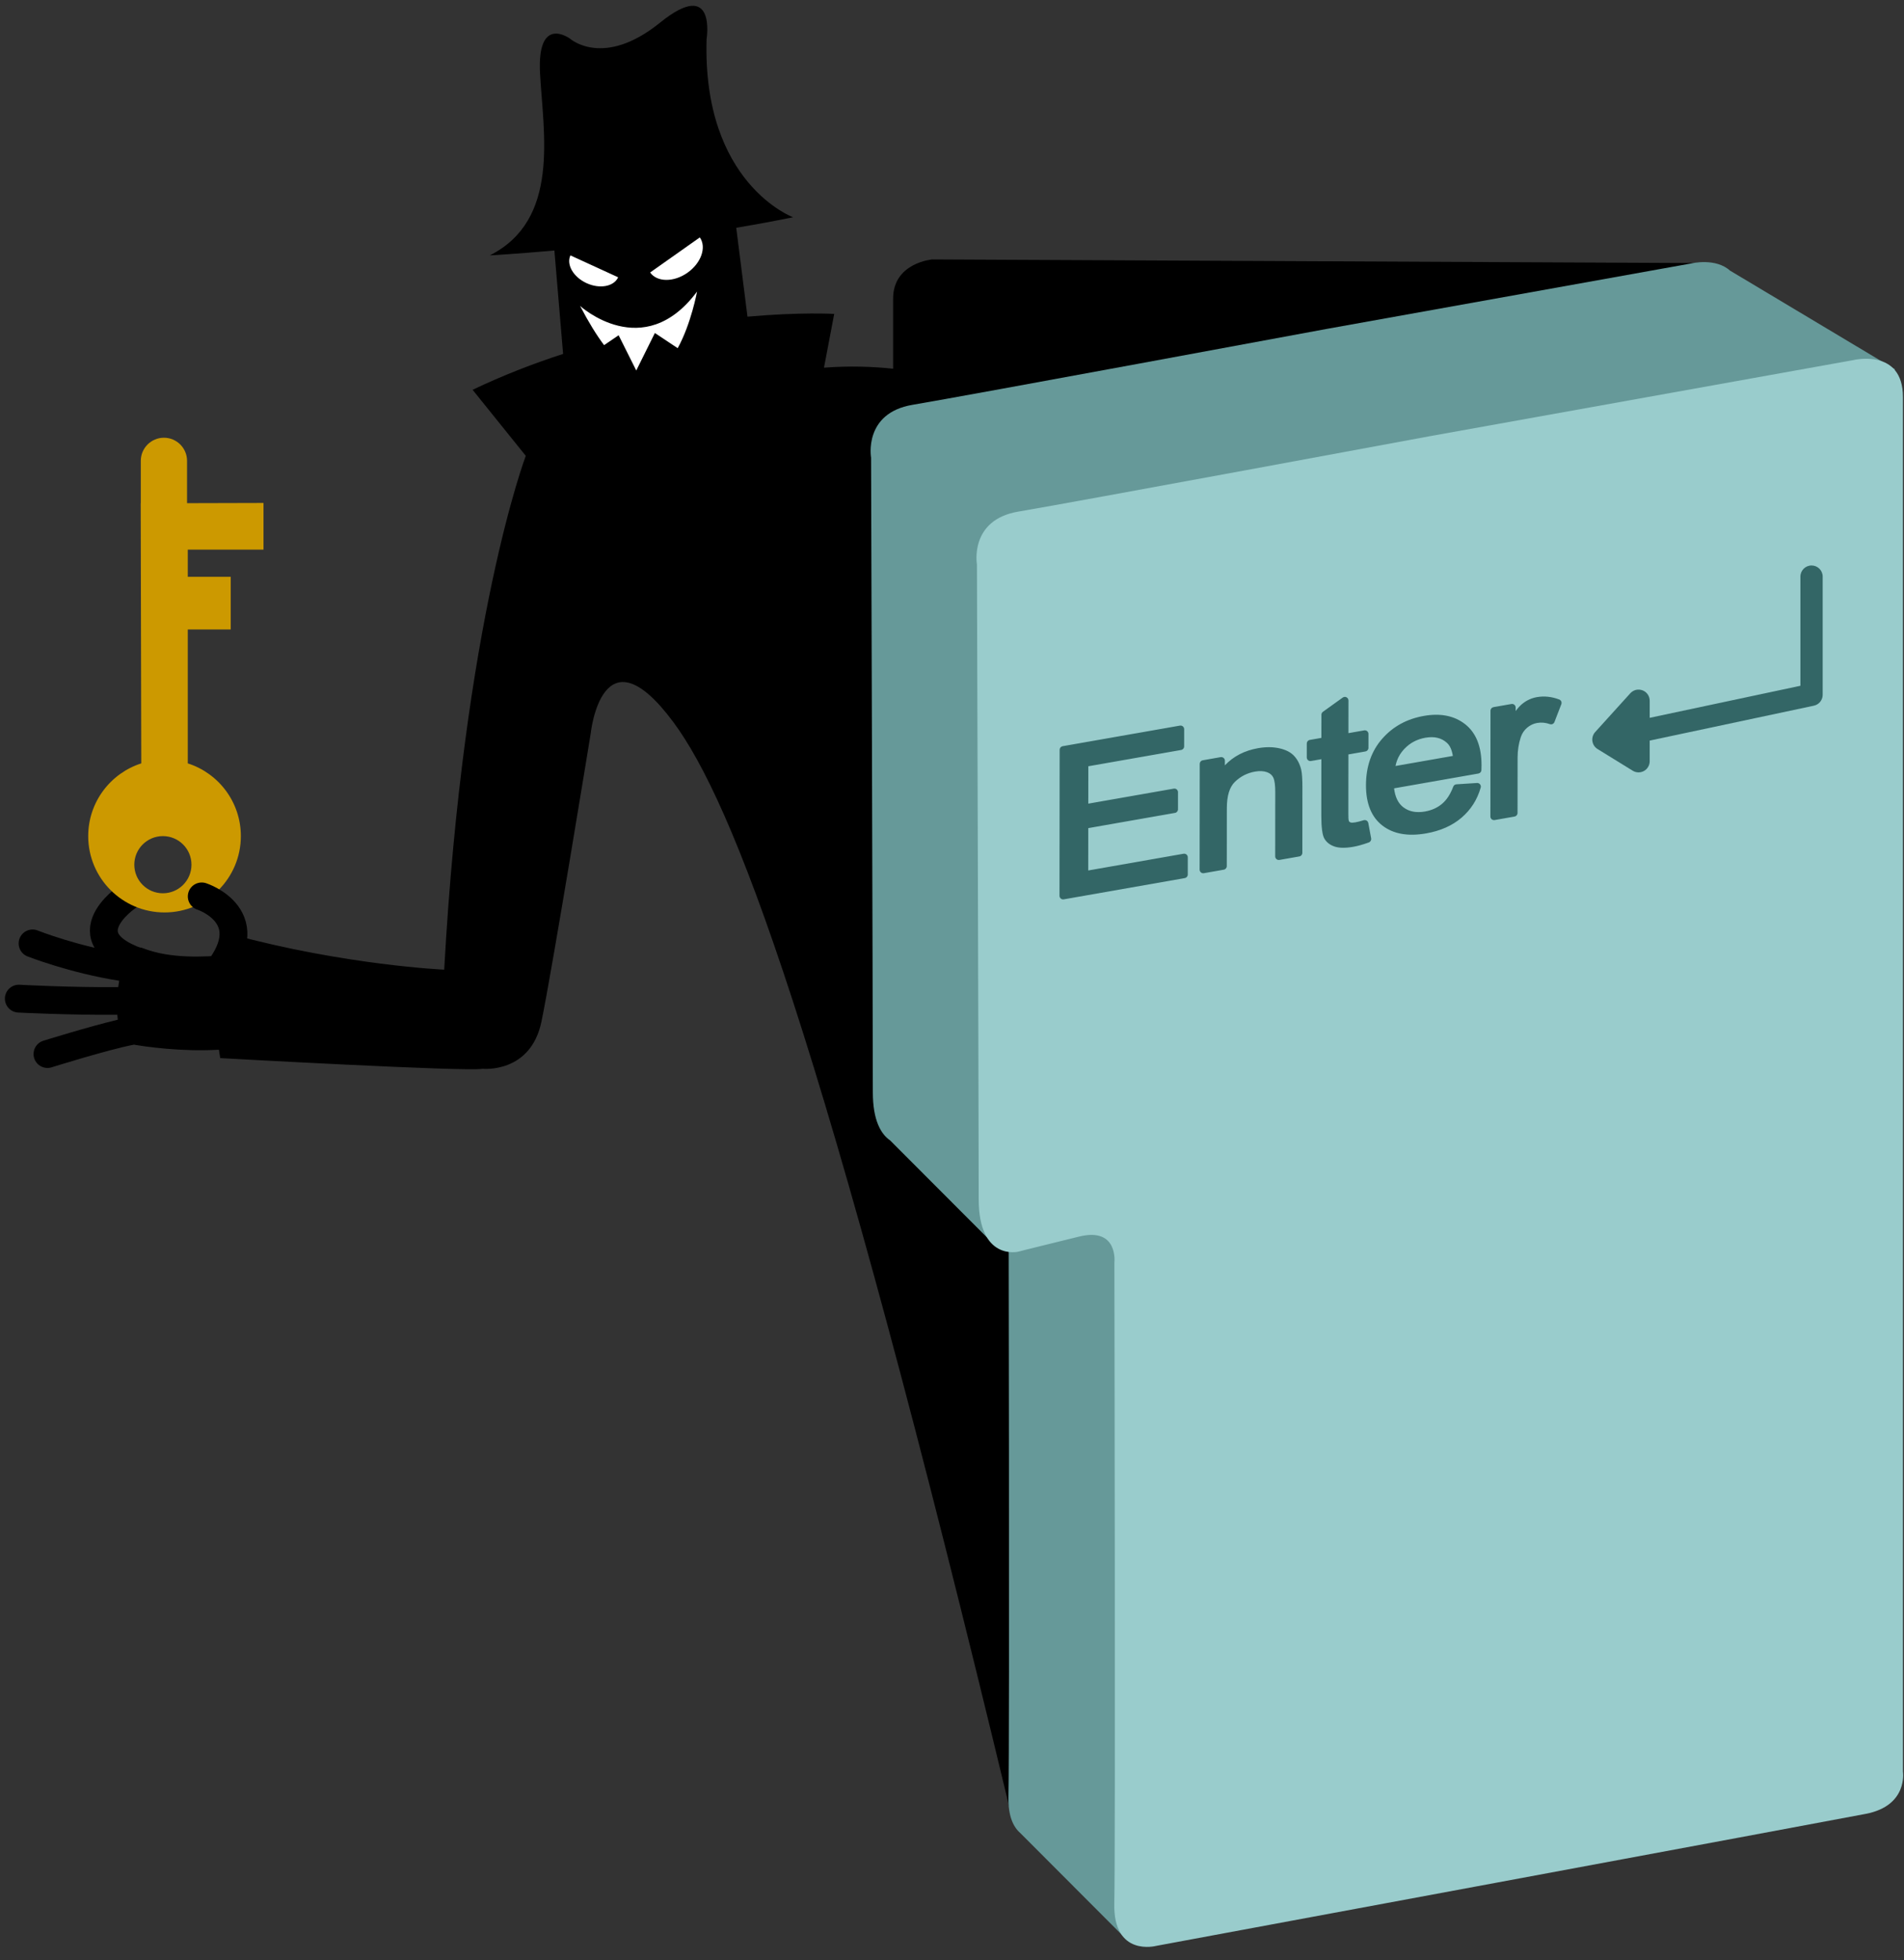 <?xml version="1.0" encoding="UTF-8" standalone="no"?><!DOCTYPE svg PUBLIC "-//W3C//DTD SVG 1.1//EN" "http://www.w3.org/Graphics/SVG/1.1/DTD/svg11.dtd"><svg width="100%" height="100%" viewBox="0 0 171 176" version="1.1" xmlns="http://www.w3.org/2000/svg" xmlns:xlink="http://www.w3.org/1999/xlink" xml:space="preserve" xmlns:serif="http://www.serif.com/" style="fill-rule:evenodd;clip-rule:evenodd;stroke-linecap:round;stroke-linejoin:round;stroke-miterlimit:1.5;"><rect x="0" y="0" width="171" height="176" fill="#333333" stroke="none"/><rect id="Artboard1" x="0" y="0" width="170.992" height="175.293" style="fill:none;"/><path d="M64.701,19.741l-14.308,0l1.68,14.109l12.628,-0.326l-0,-13.783Z" style="fill:#fff;"/><path d="M49.791,22.495l0.782,9.285c-2.653,0.857 -5.389,1.916 -8.128,3.221l4.776,5.93c-0,-0 -5.58,14.638 -7.327,46.137c0,0 -8.868,-0.392 -19.095,-3.168c0,-0 -0.258,0.696 -0.545,1.85c-1.84,0.195 -5.014,0.338 -7.363,-0.591c-0.31,-0.123 -0.657,-0.116 -0.963,0.018c-0.227,0.1 -0.418,0.265 -0.55,0.471c-4.244,-0.606 -7.993,-2.096 -7.993,-2.096c-0.641,-0.254 -1.368,0.061 -1.622,0.703c-0.253,0.641 0.062,1.368 0.703,1.622c0,-0 3.814,1.5 8.239,2.186c-0.032,0.183 -0.061,0.374 -0.087,0.572c-4.174,0.043 -8.862,-0.212 -8.862,-0.212c-0.689,-0.036 -1.277,0.494 -1.314,1.182c-0.036,0.689 0.494,1.278 1.183,1.314c-0,0 4.645,0.238 8.912,0.199c0.011,0.147 0.025,0.296 0.042,0.445c-2.603,0.617 -6.687,1.888 -6.687,1.888c-0.658,0.206 -1.026,0.907 -0.821,1.566c0.206,0.659 0.908,1.026 1.566,0.821c0,-0 5.141,-1.61 7.393,-2.034c0.89,0.152 4.17,0.655 7.631,0.453c0.033,0.251 0.071,0.502 0.116,0.753c-0,0 22.23,1.241 23.566,0.959c0,0 4.315,0.453 5.288,-4.244c0.973,-4.696 4.423,-25.876 4.423,-25.876c-0,-0 1.009,-9.666 7.431,-0.993c5.237,7.073 13.299,27.132 30.348,98.178c2.067,8.613 18.763,-61.611 18.763,-61.611l-13.738,-39.879l57.164,-37.92l-69.294,-0.329c0,0 -3.516,0.295 -3.516,3.516l0,6.298c-1.797,-0.191 -3.9,-0.271 -6.208,-0.094l0.917,-4.827c0,0 -3.029,-0.18 -7.789,0.247l-1.009,-7.983c1.7,-0.284 3.412,-0.598 5.104,-0.943c-0,-0 -8.156,-3.02 -7.767,-16c-0,-0 0.914,-5.593 -4.179,-1.476c-5.092,4.118 -8.082,1.443 -8.082,1.443c-0,0 -2.99,-2.227 -2.696,3.14c0.294,5.366 1.818,13.129 -4.515,16.316c-0,-0 2.26,-0.122 5.803,-0.437Zm11.073,8.769c1.206,-2.179 1.739,-5.084 1.739,-5.084c-2.411,3.24 -5.037,3.562 -7.061,3.074c-2.024,-0.487 -3.445,-1.785 -3.445,-1.785c0.765,1.468 1.484,2.626 2.155,3.522l1.308,-0.887l1.583,3.164l1.672,-3.367l2.049,1.363Zm-9.64,-8.322c-0.372,0.832 0.278,1.942 1.457,2.483c1.183,0.543 2.454,0.307 2.836,-0.526l-4.288,-1.967l-0.005,0.01Zm11.635,-1.615c0.61,0.881 0.114,2.294 -1.112,3.16c-1.231,0.869 -2.736,0.86 -3.357,-0.02l4.462,-3.15l0.007,0.01Z"/><path d="M79.942,102.4c-0.807,-0.556 -1.552,-1.764 -1.552,-4.325c0,-6.786 -0.158,-56.98 -0.158,-56.98c0,-0 -0.707,-4.002 3.728,-4.746c4.816,-0.808 37.143,-6.806 37.143,-6.806l32.777,-5.886c-0,0 2.203,-0.545 3.515,0.66l0.003,-0.005l14.789,8.847l-69.086,140.92l-9.471,-9.488c-0.624,-0.542 -1.098,-1.519 -1.061,-3.249c0.114,-5.313 0.006,-57.533 0.006,-57.533l-1.375,7.865l-9.258,-9.274Z" style="fill:#699;"/><path d="M128.61,39.131l37.828,-6.794c-0,0 4.467,-1.106 4.467,3.311l-0,123.44c-0,0 0.475,3.047 -3.328,3.781c-3.802,0.735 -63.747,11.858 -63.747,11.858c-0,0 -3.857,1.016 -3.754,-3.798c0.114,-5.313 0.007,-57.533 0.007,-57.533c-0,0 0.392,-3.232 -3.158,-2.363c-5.434,1.329 -5.475,1.36 -5.475,1.36c-0,-0 -3.553,0.864 -3.553,-4.731c0,-6.786 -0.157,-56.98 -0.157,-56.98c-0,-0 -0.708,-4.002 3.727,-4.746c4.816,-0.808 37.143,-6.805 37.143,-6.805Z" style="fill:#9cc;"/><path d="M95.154,80.435c-0,0.096 0.042,0.187 0.116,0.249c0.073,0.062 0.171,0.088 0.265,0.071l10.871,-1.908c0.155,-0.027 0.269,-0.162 0.269,-0.32l0.001,-1.547c0,-0.096 -0.042,-0.187 -0.116,-0.249c-0.073,-0.062 -0.17,-0.088 -0.265,-0.071l-8.561,1.502c-0,0 0.004,-3.803 0.004,-3.803c-0,0 7.79,-1.367 7.79,-1.367c0.155,-0.027 0.268,-0.162 0.269,-0.32l0.001,-1.538c0,-0.096 -0.042,-0.187 -0.116,-0.249c-0.073,-0.062 -0.17,-0.088 -0.265,-0.071l-7.677,1.347c-0,0 0.003,-3.356 0.003,-3.356c0,0 8.337,-1.463 8.337,-1.463c0.155,-0.027 0.269,-0.162 0.269,-0.32l0.002,-1.547c-0,-0.096 -0.043,-0.187 -0.116,-0.249c-0.074,-0.062 -0.171,-0.088 -0.266,-0.071l-10.533,1.848c-0.155,0.028 -0.268,0.163 -0.268,0.32l-0.014,13.112Zm12.585,-2.349c-0,0.096 0.042,0.187 0.116,0.249c0.073,0.062 0.171,0.088 0.265,0.071l1.789,-0.314c0.155,-0.027 0.268,-0.162 0.269,-0.319l0.005,-5.188c0.001,-1.104 0.23,-1.906 0.733,-2.389c0.506,-0.487 1.107,-0.791 1.804,-0.913c0.412,-0.072 0.771,-0.057 1.077,0.056c0.265,0.099 0.454,0.255 0.558,0.48c0.125,0.272 0.177,0.705 0.177,1.298c-0,0 -0.006,5.778 -0.006,5.778c-0,0.096 0.042,0.187 0.116,0.249c0.073,0.062 0.17,0.088 0.265,0.071l1.789,-0.314c0.155,-0.027 0.268,-0.162 0.268,-0.32l0.006,-5.84c0.001,-0.781 -0.036,-1.321 -0.106,-1.621c0,-0.001 0,-0.002 -0,-0.003c-0.12,-0.499 -0.332,-0.91 -0.632,-1.236c-0.304,-0.33 -0.757,-0.568 -1.369,-0.697c-0.571,-0.12 -1.196,-0.122 -1.877,-0.003c-1.216,0.214 -2.208,0.727 -2.978,1.539c0,0 0.001,-0.414 0.001,-0.414c-0,-0.096 -0.043,-0.188 -0.116,-0.249c-0.074,-0.062 -0.171,-0.088 -0.265,-0.072l-1.61,0.283c-0.156,0.027 -0.269,0.162 -0.269,0.32l-0.01,9.498Zm15.149,-4.185c-0.017,-0.091 -0.072,-0.17 -0.151,-0.218c-0.079,-0.048 -0.175,-0.06 -0.263,-0.033c-0.309,0.094 -0.558,0.158 -0.747,0.191c-0.192,0.034 -0.339,0.044 -0.442,0.006c-0.06,-0.022 -0.106,-0.054 -0.132,-0.104c-0.052,-0.099 -0.057,-0.34 -0.057,-0.718c0,-0 0.006,-5.282 0.006,-5.282c-0,0 1.53,-0.268 1.53,-0.268c0.155,-0.028 0.268,-0.162 0.269,-0.32l0.001,-1.252c-0,-0.096 -0.042,-0.187 -0.116,-0.249c-0.074,-0.062 -0.171,-0.088 -0.265,-0.072l-1.417,0.249c-0,0 0.003,-2.931 0.003,-2.931c-0,-0.122 -0.068,-0.233 -0.177,-0.289c-0.108,-0.056 -0.239,-0.046 -0.338,0.025l-1.779,1.278c-0.085,0.061 -0.136,0.159 -0.136,0.264l-0.002,2.079c-0,0 -1.043,0.183 -1.043,0.183c-0.156,0.028 -0.269,0.163 -0.269,0.32l-0.001,1.252c-0,0.096 0.042,0.188 0.116,0.249c0.073,0.062 0.17,0.088 0.265,0.072l0.93,-0.163c-0,-0 -0.005,5.077 -0.005,5.077c-0.001,1.046 0.096,1.716 0.254,2.014c0.182,0.344 0.49,0.6 0.937,0.752c0.395,0.135 0.952,0.151 1.671,0.025c0.414,-0.073 0.883,-0.204 1.407,-0.395c0.149,-0.055 0.237,-0.209 0.208,-0.365l-0.257,-1.377Zm7.914,-3.476c-0.128,0.008 -0.239,0.09 -0.284,0.21c-0.25,0.668 -0.583,1.184 -1.009,1.544c-0.422,0.355 -0.931,0.583 -1.527,0.688c-0.779,0.137 -1.43,0.016 -1.951,-0.383c-0.467,-0.357 -0.735,-0.927 -0.828,-1.697c-0,-0 7.575,-1.33 7.575,-1.33c0.151,-0.027 0.263,-0.155 0.269,-0.309c0.007,-0.197 0.01,-0.344 0.01,-0.442c0.002,-1.689 -0.498,-2.906 -1.46,-3.669c-0.961,-0.76 -2.198,-1.021 -3.715,-0.755c-1.535,0.27 -2.783,0.956 -3.747,2.054c-0.965,1.1 -1.454,2.49 -1.456,4.175c-0.001,1.667 0.505,2.868 1.479,3.62c0.967,0.746 2.273,0.991 3.925,0.702c1.289,-0.227 2.347,-0.699 3.177,-1.409c0.838,-0.717 1.413,-1.618 1.723,-2.704c0.029,-0.102 0.007,-0.211 -0.059,-0.294c-0.066,-0.082 -0.169,-0.127 -0.274,-0.12l-1.848,0.119Zm3.05,2.889c0,0.096 0.043,0.187 0.116,0.249c0.074,0.062 0.171,0.088 0.266,0.072l1.788,-0.314c0.155,-0.028 0.269,-0.162 0.269,-0.32l0.005,-4.973c0.001,-0.644 0.095,-1.253 0.284,-1.828c0.113,-0.341 0.303,-0.626 0.569,-0.853c0.266,-0.228 0.565,-0.371 0.899,-0.43c0.382,-0.067 0.764,-0.031 1.146,0.105c0.166,0.059 0.349,-0.025 0.412,-0.189l0.618,-1.602c0.031,-0.081 0.028,-0.17 -0.007,-0.249c-0.035,-0.079 -0.1,-0.141 -0.181,-0.172c-0.68,-0.258 -1.35,-0.328 -2.009,-0.212c-0.471,0.082 -0.902,0.278 -1.294,0.589c-0.193,0.153 -0.398,0.373 -0.611,0.661c-0,-0 0,-0.314 0,-0.314c0,-0.096 -0.042,-0.187 -0.116,-0.249c-0.073,-0.062 -0.17,-0.088 -0.265,-0.071l-1.61,0.282c-0.155,0.027 -0.269,0.162 -0.269,0.32l-0.01,9.498Zm-8.52,-4.534c0.114,-0.582 0.376,-1.092 0.788,-1.528c0.512,-0.542 1.143,-0.878 1.893,-1.009c0.793,-0.14 1.442,0.006 1.939,0.461c0.001,0 0.001,0.001 0.002,0.001c0.274,0.247 0.442,0.641 0.529,1.171c0,0 -5.151,0.904 -5.151,0.904l0,0Z" style="fill:#366;fill-rule:nonzero;"/><path d="M148.161,64.455l0,-1.534c0,-0.414 -0.254,-0.785 -0.64,-0.933c-0.386,-0.149 -0.823,-0.045 -1.101,0.261l-3.157,3.486c-0.199,0.221 -0.291,0.518 -0.249,0.812c0.042,0.295 0.212,0.555 0.465,0.711l3.158,1.947c0.308,0.19 0.695,0.198 1.012,0.021c0.316,-0.176 0.512,-0.51 0.512,-0.873l0,-1.853l14.744,-3.135c0.462,-0.098 0.792,-0.506 0.792,-0.978l0,-10.613c0,-0.552 -0.448,-1 -1,-1c-0.552,-0 -1,0.448 -1,1l0,9.803l-13.536,2.878Z" style="fill:#366;"/><path d="M11.492,80.491c0,-0 -6.157,4.093 2.28,6.282" style="fill:none;stroke:#000;stroke-width:2.5px;"/><path d="M12.645,45.191l0,-3.81c0,-1.146 0.931,-2.076 2.077,-2.076c1.147,-0 2.077,0.93 2.077,2.076l0,3.8l6.865,-0.018l-0,4.19l-6.799,0l0,2.438l3.856,0l0,4.728l-3.856,0l0,12.027c2.764,0.884 4.766,3.475 4.766,6.53c0,3.783 -3.071,6.855 -6.854,6.855c-3.784,-0 -6.855,-3.072 -6.855,-6.855c-0,-3.055 2.003,-5.646 4.766,-6.53l-0.051,-23.355l0.008,0Zm1.984,29.885c1.417,-0 2.568,1.15 2.568,2.567c-0,1.417 -1.151,2.567 -2.568,2.567c-1.417,0 -2.567,-1.15 -2.567,-2.567c0,-1.417 1.15,-2.567 2.567,-2.567Z" style="fill:#c90;"/><path d="M18.118,80.491c0,-0 5.735,1.867 0.938,7.278" style="fill:none;stroke:#000;stroke-width:2.5px;"/></svg>